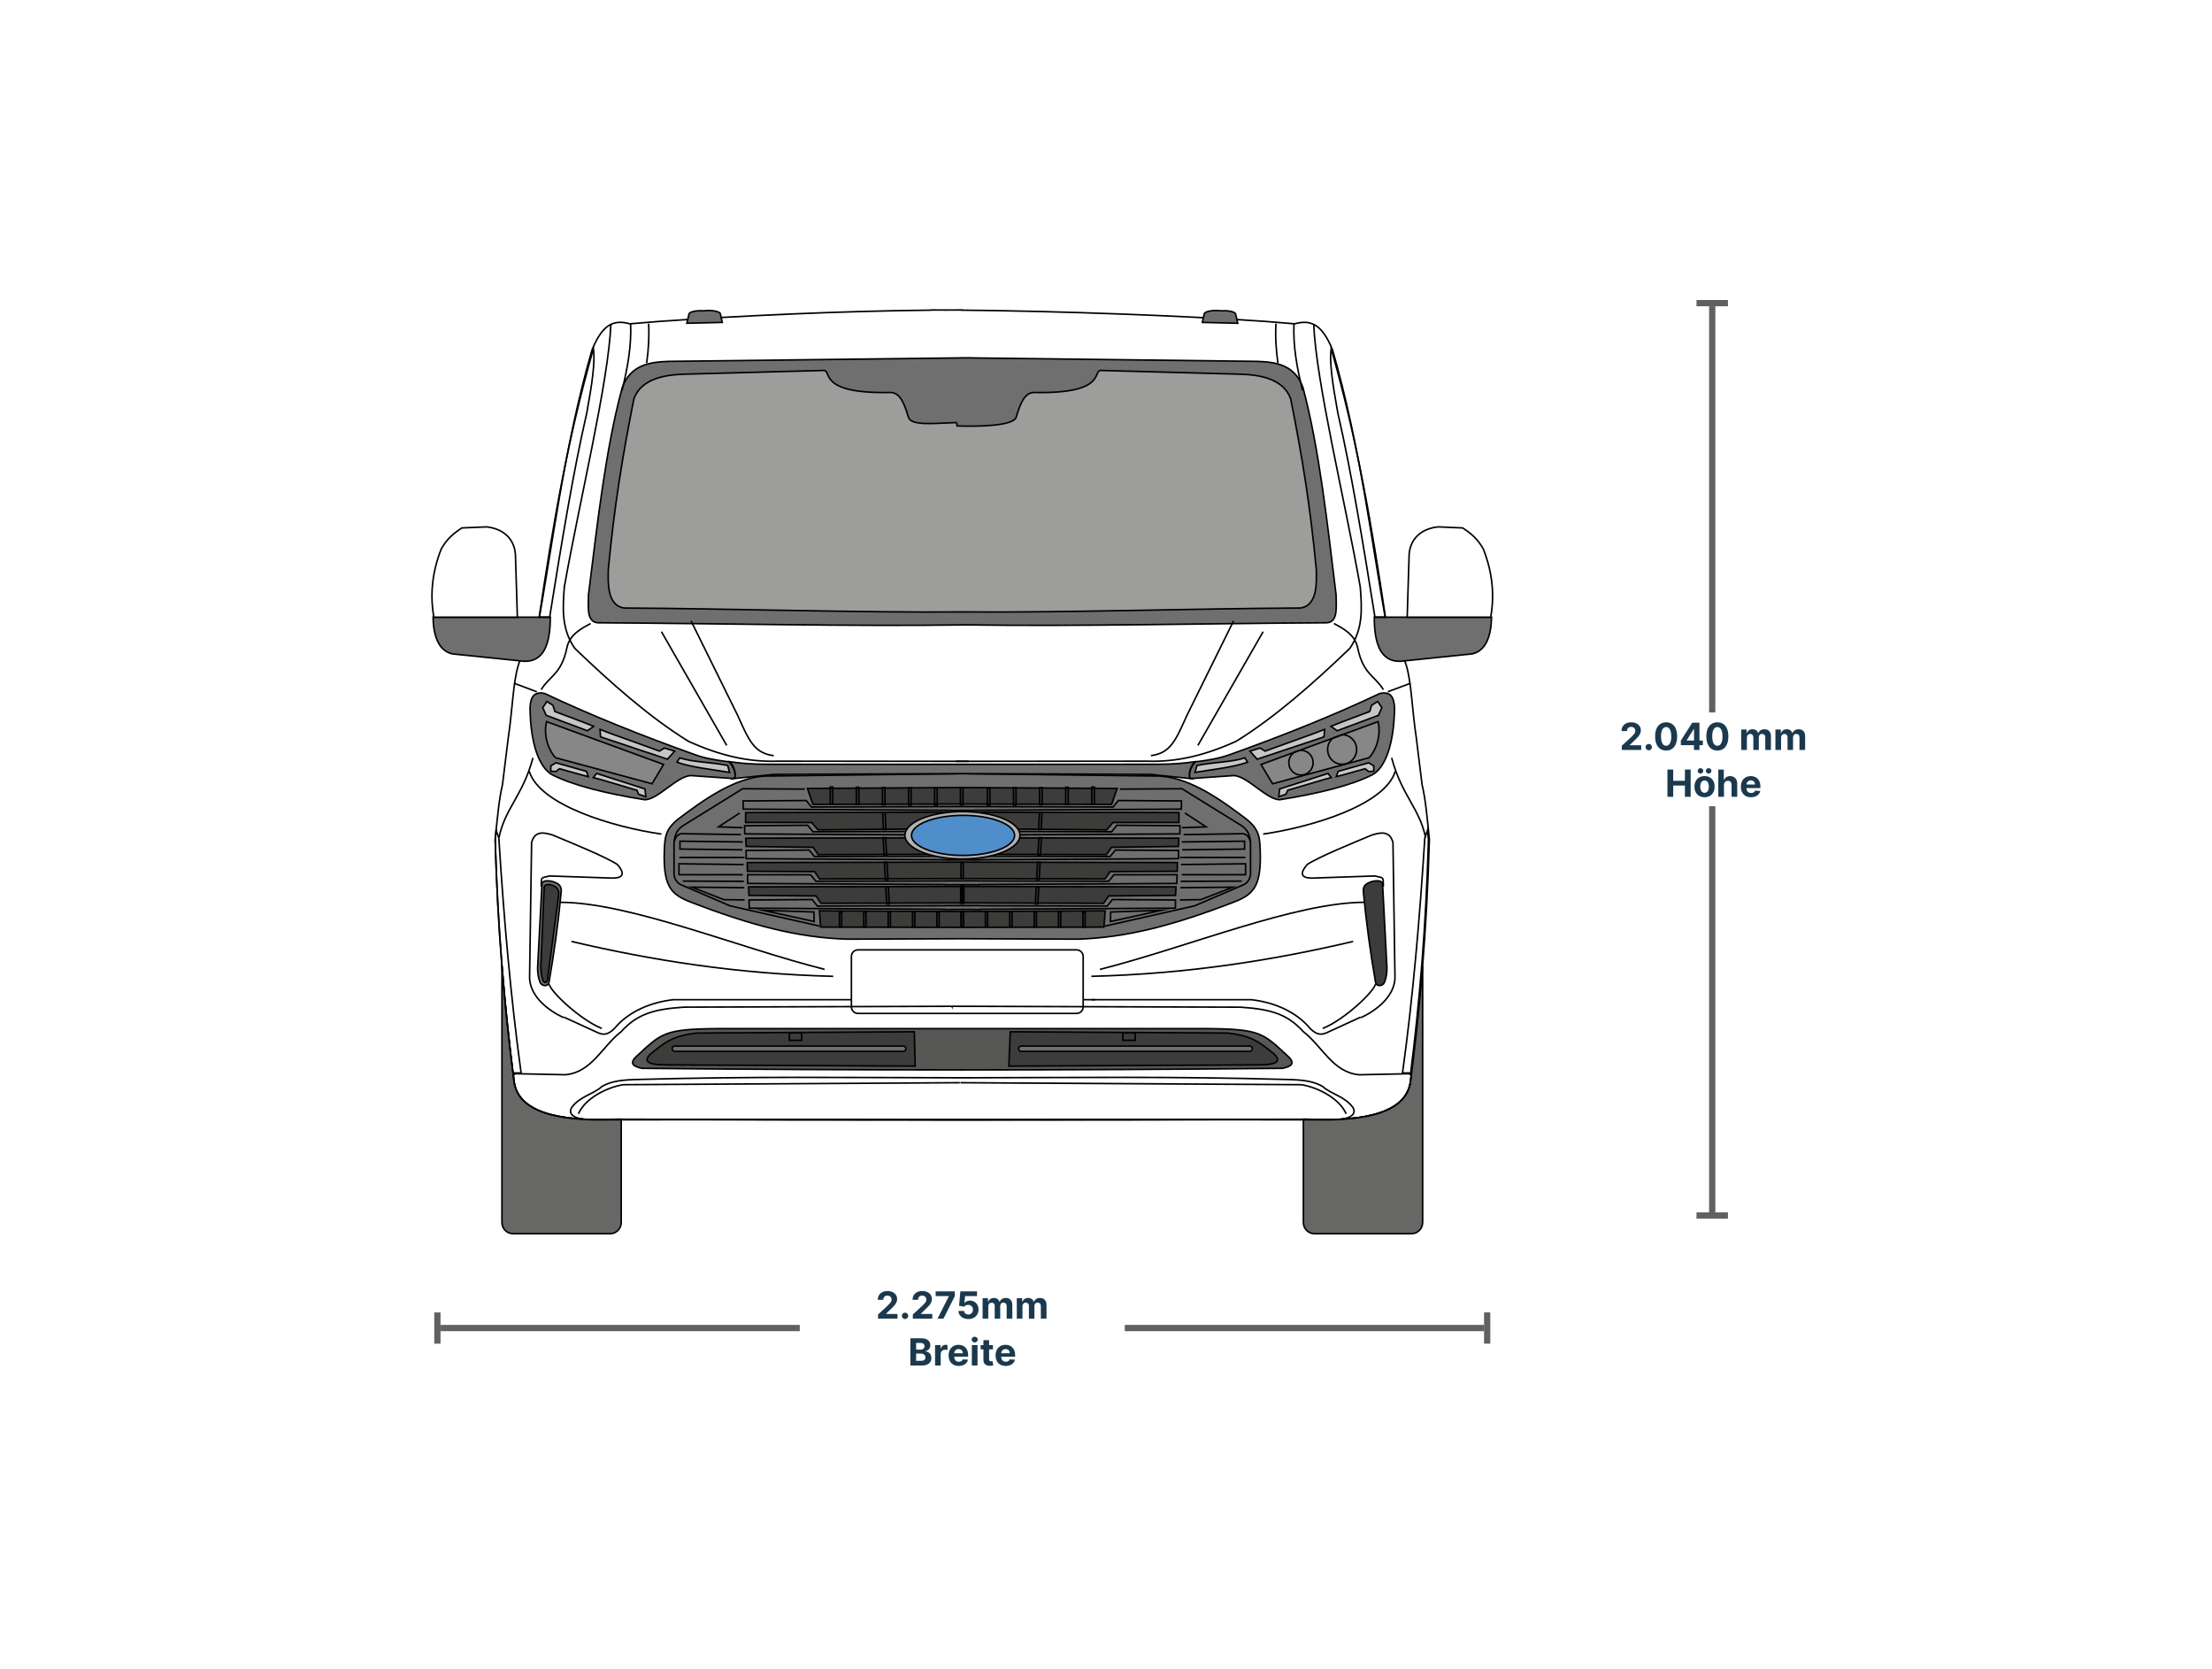 <svg width="708" height="534" viewBox="0 0 708 534" fill="none" xmlns="http://www.w3.org/2000/svg">
<rect width="708" height="534" fill="white"/>
<rect width="2.014" height="10.071" transform="matrix(0 1 1 0 543 96)" fill="#616161"/>
<rect width="289.972" height="2" transform="matrix(0 1 1 0 547.035 98.015)" fill="#616161"/>
<rect width="2.014" height="10.071" transform="matrix(0 1 1 0 543 387.985)" fill="#616161"/>
<rect width="93" height="30" transform="translate(501.93 228)" fill="white"/>
<path d="M519.084 240V238.67L522.191 235.794C522.455 235.538 522.677 235.308 522.856 235.104C523.037 234.899 523.175 234.699 523.269 234.503C523.363 234.304 523.41 234.089 523.41 233.859C523.41 233.604 523.351 233.384 523.235 233.199C523.118 233.011 522.959 232.868 522.758 232.768C522.556 232.666 522.327 232.615 522.072 232.615C521.805 232.615 521.572 232.669 521.373 232.777C521.174 232.885 521.02 233.04 520.912 233.241C520.805 233.443 520.751 233.683 520.751 233.962H518.999C518.999 233.391 519.128 232.895 519.387 232.474C519.645 232.054 520.008 231.729 520.474 231.499C520.939 231.268 521.476 231.153 522.084 231.153C522.709 231.153 523.253 231.264 523.716 231.486C524.182 231.705 524.545 232.009 524.803 232.398C525.062 232.787 525.191 233.233 525.191 233.736C525.191 234.065 525.126 234.391 524.995 234.712C524.867 235.033 524.638 235.389 524.309 235.781C523.979 236.17 523.515 236.638 522.915 237.183L521.641 238.432V238.491H525.306V240H519.084ZM527.721 240.111C527.44 240.111 527.198 240.011 526.997 239.812C526.798 239.611 526.698 239.369 526.698 239.088C526.698 238.81 526.798 238.571 526.997 238.372C527.198 238.173 527.44 238.074 527.721 238.074C527.994 238.074 528.232 238.173 528.437 238.372C528.642 238.571 528.744 238.81 528.744 239.088C528.744 239.276 528.695 239.447 528.599 239.604C528.505 239.757 528.382 239.881 528.228 239.974C528.075 240.065 527.906 240.111 527.721 240.111ZM533.287 240.192C532.555 240.189 531.924 240.009 531.395 239.651C530.87 239.293 530.465 238.774 530.181 238.095C529.9 237.416 529.76 236.599 529.763 235.645C529.763 234.693 529.904 233.882 530.185 233.212C530.469 232.541 530.874 232.031 531.4 231.682C531.928 231.33 532.557 231.153 533.287 231.153C534.018 231.153 534.645 231.33 535.171 231.682C535.699 232.034 536.106 232.545 536.39 233.216C536.674 233.884 536.814 234.693 536.812 235.645C536.812 236.602 536.67 237.42 536.385 238.099C536.104 238.778 535.701 239.297 535.175 239.655C534.65 240.013 534.02 240.192 533.287 240.192ZM533.287 238.662C533.787 238.662 534.187 238.411 534.485 237.908C534.783 237.405 534.931 236.651 534.928 235.645C534.928 234.983 534.86 234.432 534.724 233.991C534.59 233.551 534.4 233.22 534.153 232.999C533.908 232.777 533.62 232.666 533.287 232.666C532.79 232.666 532.393 232.915 532.094 233.412C531.796 233.909 531.645 234.653 531.643 235.645C531.643 236.315 531.709 236.875 531.843 237.324C531.979 237.77 532.171 238.105 532.418 238.33C532.665 238.551 532.955 238.662 533.287 238.662ZM537.995 238.466V237.013L541.639 231.273H542.892V233.284H542.15L539.853 236.919V236.987H545.031V238.466H537.995ZM542.184 240V238.023L542.218 237.379V231.273H543.948V240H542.184ZM549.682 240.192C548.949 240.189 548.318 240.009 547.79 239.651C547.264 239.293 546.86 238.774 546.575 238.095C546.294 237.416 546.155 236.599 546.158 235.645C546.158 234.693 546.298 233.882 546.58 233.212C546.864 232.541 547.269 232.031 547.794 231.682C548.323 231.33 548.952 231.153 549.682 231.153C550.412 231.153 551.04 231.33 551.566 231.682C552.094 232.034 552.5 232.545 552.784 233.216C553.068 233.884 553.209 234.693 553.206 235.645C553.206 236.602 553.064 237.42 552.78 238.099C552.499 238.778 552.095 239.297 551.57 239.655C551.044 240.013 550.415 240.192 549.682 240.192ZM549.682 238.662C550.182 238.662 550.581 238.411 550.879 237.908C551.178 237.405 551.325 236.651 551.323 235.645C551.323 234.983 551.254 234.432 551.118 233.991C550.985 233.551 550.794 233.22 550.547 232.999C550.303 232.777 550.014 232.666 549.682 232.666C549.185 232.666 548.787 232.915 548.489 233.412C548.191 233.909 548.04 234.653 548.037 235.645C548.037 236.315 548.104 236.875 548.237 237.324C548.374 237.77 548.566 238.105 548.813 238.33C549.06 238.551 549.35 238.662 549.682 238.662ZM557.316 240V233.455H559.046V234.609H559.123C559.259 234.226 559.487 233.923 559.805 233.702C560.123 233.48 560.504 233.369 560.947 233.369C561.396 233.369 561.778 233.482 562.093 233.706C562.409 233.928 562.619 234.229 562.724 234.609H562.792C562.926 234.234 563.167 233.935 563.517 233.71C563.869 233.483 564.285 233.369 564.765 233.369C565.376 233.369 565.872 233.564 566.252 233.953C566.636 234.339 566.828 234.888 566.828 235.598V240H565.017V235.956C565.017 235.592 564.92 235.32 564.727 235.138C564.534 234.956 564.292 234.865 564.002 234.865C563.673 234.865 563.416 234.97 563.231 235.18C563.046 235.388 562.954 235.662 562.954 236.003V240H561.194V235.918C561.194 235.597 561.102 235.341 560.917 235.151C560.735 234.96 560.495 234.865 560.197 234.865C559.995 234.865 559.813 234.916 559.651 235.018C559.492 235.118 559.366 235.259 559.272 235.44C559.178 235.619 559.132 235.83 559.132 236.071V240H557.316ZM568.262 240V233.455H569.992V234.609H570.068C570.205 234.226 570.432 233.923 570.75 233.702C571.068 233.48 571.449 233.369 571.892 233.369C572.341 233.369 572.723 233.482 573.039 233.706C573.354 233.928 573.564 234.229 573.669 234.609H573.737C573.871 234.234 574.112 233.935 574.462 233.71C574.814 233.483 575.23 233.369 575.71 233.369C576.321 233.369 576.817 233.564 577.198 233.953C577.581 234.339 577.773 234.888 577.773 235.598V240H575.962V235.956C575.962 235.592 575.865 235.32 575.672 235.138C575.479 234.956 575.237 234.865 574.948 234.865C574.618 234.865 574.361 234.97 574.176 235.18C573.992 235.388 573.899 235.662 573.899 236.003V240H572.139V235.918C572.139 235.597 572.047 235.341 571.862 235.151C571.681 234.96 571.441 234.865 571.142 234.865C570.941 234.865 570.759 234.916 570.597 235.018C570.438 235.118 570.311 235.259 570.218 235.44C570.124 235.619 570.077 235.83 570.077 236.071V240H568.262ZM533.702 255V246.273H535.547V249.874H539.293V246.273H541.134V255H539.293V251.395H535.547V255H533.702ZM545.578 255.128C544.916 255.128 544.344 254.987 543.861 254.706C543.381 254.422 543.01 254.027 542.749 253.521C542.487 253.013 542.357 252.423 542.357 251.753C542.357 251.077 542.487 250.486 542.749 249.98C543.01 249.472 543.381 249.077 543.861 248.795C544.344 248.511 544.916 248.369 545.578 248.369C546.24 248.369 546.811 248.511 547.291 248.795C547.774 249.077 548.146 249.472 548.408 249.98C548.669 250.486 548.8 251.077 548.8 251.753C548.8 252.423 548.669 253.013 548.408 253.521C548.146 254.027 547.774 254.422 547.291 254.706C546.811 254.987 546.24 255.128 545.578 255.128ZM545.587 253.722C545.888 253.722 546.139 253.636 546.341 253.466C546.543 253.293 546.695 253.057 546.797 252.759C546.902 252.46 546.955 252.121 546.955 251.74C546.955 251.359 546.902 251.02 546.797 250.722C546.695 250.423 546.543 250.187 546.341 250.014C546.139 249.841 545.888 249.754 545.587 249.754C545.283 249.754 545.027 249.841 544.82 250.014C544.615 250.187 544.46 250.423 544.355 250.722C544.253 251.02 544.202 251.359 544.202 251.74C544.202 252.121 544.253 252.46 544.355 252.759C544.46 253.057 544.615 253.293 544.82 253.466C545.027 253.636 545.283 253.722 545.587 253.722ZM544.279 247.56C544.034 247.56 543.824 247.474 543.648 247.304C543.472 247.131 543.384 246.926 543.384 246.69C543.384 246.449 543.472 246.244 543.648 246.077C543.824 245.909 544.034 245.825 544.279 245.825C544.526 245.825 544.735 245.909 544.905 246.077C545.078 246.244 545.165 246.449 545.165 246.69C545.165 246.926 545.078 247.131 544.905 247.304C544.735 247.474 544.526 247.56 544.279 247.56ZM546.887 247.56C546.642 247.56 546.432 247.474 546.256 247.304C546.08 247.131 545.992 246.926 545.992 246.69C545.992 246.449 546.08 246.244 546.256 246.077C546.432 245.909 546.642 245.825 546.887 245.825C547.134 245.825 547.343 245.909 547.513 246.077C547.686 246.244 547.773 246.449 547.773 246.69C547.773 246.926 547.686 247.131 547.513 247.304C547.343 247.474 547.134 247.56 546.887 247.56ZM551.796 251.216V255H549.98V246.273H551.744V249.609H551.821C551.969 249.223 552.208 248.92 552.537 248.702C552.867 248.48 553.28 248.369 553.777 248.369C554.232 248.369 554.628 248.469 554.966 248.668C555.307 248.864 555.571 249.146 555.759 249.516C555.949 249.882 556.043 250.321 556.04 250.832V255H554.225V251.156C554.227 250.753 554.125 250.439 553.918 250.214C553.713 249.99 553.426 249.878 553.057 249.878C552.81 249.878 552.591 249.93 552.401 250.036C552.213 250.141 552.066 250.294 551.958 250.496C551.852 250.695 551.798 250.935 551.796 251.216ZM560.452 255.128C559.778 255.128 559.199 254.991 558.713 254.719C558.23 254.443 557.858 254.054 557.596 253.551C557.335 253.045 557.204 252.447 557.204 251.757C557.204 251.084 557.335 250.493 557.596 249.984C557.858 249.476 558.226 249.08 558.7 248.795C559.177 248.511 559.737 248.369 560.379 248.369C560.811 248.369 561.213 248.439 561.585 248.578C561.96 248.714 562.287 248.92 562.565 249.196C562.846 249.472 563.065 249.818 563.221 250.236C563.378 250.651 563.456 251.136 563.456 251.693V252.192H557.929V251.067H561.747C561.747 250.805 561.69 250.574 561.577 250.372C561.463 250.17 561.305 250.013 561.104 249.899C560.905 249.783 560.673 249.724 560.409 249.724C560.133 249.724 559.889 249.788 559.676 249.916C559.466 250.041 559.301 250.21 559.182 250.423C559.062 250.634 559.001 250.868 558.998 251.126V252.196C558.998 252.52 559.058 252.8 559.177 253.036C559.3 253.271 559.471 253.453 559.693 253.581C559.915 253.709 560.177 253.773 560.481 253.773C560.683 253.773 560.868 253.744 561.035 253.688C561.203 253.631 561.346 253.545 561.466 253.432C561.585 253.318 561.676 253.179 561.738 253.014L563.417 253.125C563.332 253.528 563.157 253.881 562.893 254.182C562.632 254.48 562.294 254.713 561.879 254.881C561.467 255.045 560.991 255.128 560.452 255.128Z" fill="#1B394E"/>
<rect width="2" height="10" transform="matrix(1 0 0 -1 139 430)" fill="#616161"/>
<rect width="115" height="2" transform="matrix(1 0 0 -1 141 426)" fill="#616161"/>
<rect width="104" height="30" transform="translate(256 410)" fill="white"/>
<path d="M281.039 422V420.67L284.146 417.794C284.41 417.538 284.632 417.308 284.811 417.104C284.993 416.899 285.13 416.699 285.224 416.503C285.318 416.304 285.365 416.089 285.365 415.859C285.365 415.604 285.306 415.384 285.19 415.199C285.074 415.011 284.914 414.868 284.713 414.768C284.511 414.666 284.282 414.615 284.027 414.615C283.76 414.615 283.527 414.669 283.328 414.777C283.129 414.885 282.975 415.04 282.868 415.241C282.76 415.443 282.706 415.683 282.706 415.962H280.954C280.954 415.391 281.083 414.895 281.342 414.474C281.6 414.054 281.963 413.729 282.429 413.499C282.895 413.268 283.431 413.153 284.039 413.153C284.664 413.153 285.208 413.264 285.672 413.486C286.137 413.705 286.5 414.009 286.758 414.398C287.017 414.787 287.146 415.233 287.146 415.736C287.146 416.065 287.081 416.391 286.95 416.712C286.822 417.033 286.593 417.389 286.264 417.781C285.934 418.17 285.47 418.638 284.87 419.183L283.596 420.432V420.491H287.261V422H281.039ZM289.676 422.111C289.395 422.111 289.153 422.011 288.952 421.812C288.753 421.611 288.653 421.369 288.653 421.088C288.653 420.81 288.753 420.571 288.952 420.372C289.153 420.173 289.395 420.074 289.676 420.074C289.949 420.074 290.188 420.173 290.392 420.372C290.597 420.571 290.699 420.81 290.699 421.088C290.699 421.276 290.651 421.447 290.554 421.604C290.46 421.757 290.337 421.881 290.183 421.974C290.03 422.065 289.861 422.111 289.676 422.111ZM292.172 422V420.67L295.279 417.794C295.543 417.538 295.765 417.308 295.944 417.104C296.125 416.899 296.263 416.699 296.357 416.503C296.451 416.304 296.498 416.089 296.498 415.859C296.498 415.604 296.439 415.384 296.323 415.199C296.206 415.011 296.047 414.868 295.846 414.768C295.644 414.666 295.415 414.615 295.159 414.615C294.892 414.615 294.659 414.669 294.461 414.777C294.262 414.885 294.108 415.04 294 415.241C293.892 415.443 293.838 415.683 293.838 415.962H292.087C292.087 415.391 292.216 414.895 292.475 414.474C292.733 414.054 293.096 413.729 293.561 413.499C294.027 413.268 294.564 413.153 295.172 413.153C295.797 413.153 296.341 413.264 296.804 413.486C297.27 413.705 297.632 414.009 297.891 414.398C298.15 414.787 298.279 415.233 298.279 415.736C298.279 416.065 298.213 416.391 298.083 416.712C297.955 417.033 297.726 417.389 297.397 417.781C297.067 418.17 296.603 418.638 296.003 419.183L294.729 420.432V420.491H298.394V422H292.172ZM300.076 422L303.694 414.841V414.781H299.479V413.273H305.603V414.803L301.981 422H300.076ZM309.938 422.119C309.336 422.119 308.799 422.009 308.327 421.787C307.858 421.565 307.486 421.26 307.211 420.871C306.935 420.482 306.792 420.036 306.78 419.533H308.57C308.59 419.871 308.732 420.145 308.996 420.355C309.26 420.565 309.574 420.67 309.938 420.67C310.228 420.67 310.483 420.607 310.705 420.479C310.929 420.348 311.104 420.168 311.229 419.938C311.357 419.705 311.421 419.437 311.421 419.136C311.421 418.83 311.355 418.56 311.225 418.327C311.097 418.094 310.919 417.912 310.692 417.781C310.465 417.651 310.205 417.584 309.912 417.581C309.657 417.581 309.408 417.634 309.167 417.739C308.928 417.844 308.742 417.987 308.608 418.169L306.968 417.875L307.381 413.273H312.716V414.781H308.902L308.676 416.967H308.728C308.881 416.751 309.113 416.572 309.422 416.43C309.732 416.288 310.078 416.217 310.462 416.217C310.988 416.217 311.456 416.341 311.868 416.588C312.28 416.835 312.605 417.175 312.844 417.607C313.083 418.036 313.201 418.53 313.198 419.089C313.201 419.678 313.064 420.2 312.789 420.658C312.516 421.112 312.134 421.47 311.642 421.732C311.154 421.99 310.586 422.119 309.938 422.119ZM314.502 422V415.455H316.232V416.609H316.309C316.445 416.226 316.672 415.923 316.99 415.702C317.309 415.48 317.689 415.369 318.132 415.369C318.581 415.369 318.963 415.482 319.279 415.706C319.594 415.928 319.804 416.229 319.909 416.609H319.978C320.111 416.234 320.353 415.935 320.702 415.71C321.054 415.483 321.471 415.369 321.951 415.369C322.561 415.369 323.057 415.564 323.438 415.953C323.821 416.339 324.013 416.888 324.013 417.598V422H322.202V417.956C322.202 417.592 322.105 417.32 321.912 417.138C321.719 416.956 321.478 416.865 321.188 416.865C320.858 416.865 320.601 416.97 320.417 417.18C320.232 417.388 320.14 417.662 320.14 418.003V422H318.38V417.918C318.38 417.597 318.287 417.341 318.103 417.151C317.921 416.96 317.681 416.865 317.382 416.865C317.181 416.865 316.999 416.916 316.837 417.018C316.678 417.118 316.551 417.259 316.458 417.44C316.364 417.619 316.317 417.83 316.317 418.071V422H314.502ZM325.447 422V415.455H327.177V416.609H327.254C327.39 416.226 327.618 415.923 327.936 415.702C328.254 415.48 328.635 415.369 329.078 415.369C329.527 415.369 329.909 415.482 330.224 415.706C330.539 415.928 330.75 416.229 330.855 416.609H330.923C331.056 416.234 331.298 415.935 331.647 415.71C332 415.483 332.416 415.369 332.896 415.369C333.507 415.369 334.002 415.564 334.383 415.953C334.767 416.339 334.958 416.888 334.958 417.598V422H333.147V417.956C333.147 417.592 333.051 417.32 332.858 417.138C332.664 416.956 332.423 416.865 332.133 416.865C331.804 416.865 331.547 416.97 331.362 417.18C331.177 417.388 331.085 417.662 331.085 418.003V422H329.325V417.918C329.325 417.597 329.233 417.341 329.048 417.151C328.866 416.96 328.626 416.865 328.328 416.865C328.126 416.865 327.944 416.916 327.782 417.018C327.623 417.118 327.497 417.259 327.403 417.44C327.309 417.619 327.262 417.83 327.262 418.071V422H325.447ZM291.385 437V428.273H294.88C295.522 428.273 296.057 428.368 296.486 428.558C296.915 428.749 297.238 429.013 297.454 429.351C297.67 429.686 297.778 430.072 297.778 430.51C297.778 430.851 297.709 431.151 297.573 431.409C297.437 431.665 297.249 431.875 297.01 432.04C296.775 432.202 296.505 432.317 296.201 432.385V432.47C296.533 432.484 296.844 432.578 297.134 432.751C297.427 432.925 297.664 433.168 297.846 433.48C298.028 433.79 298.118 434.159 298.118 434.588C298.118 435.051 298.003 435.464 297.773 435.828C297.546 436.189 297.209 436.474 296.763 436.685C296.317 436.895 295.768 437 295.114 437H291.385ZM293.231 435.491H294.735C295.249 435.491 295.624 435.393 295.86 435.197C296.096 434.999 296.214 434.734 296.214 434.405C296.214 434.163 296.155 433.95 296.039 433.766C295.922 433.581 295.756 433.436 295.54 433.331C295.327 433.226 295.073 433.173 294.778 433.173H293.231V435.491ZM293.231 431.925H294.599C294.851 431.925 295.076 431.881 295.272 431.793C295.471 431.702 295.627 431.574 295.741 431.409C295.857 431.244 295.915 431.047 295.915 430.817C295.915 430.501 295.803 430.247 295.579 430.054C295.357 429.861 295.042 429.764 294.633 429.764H293.231V431.925ZM299.285 437V430.455H301.045V431.597H301.113C301.232 431.19 301.433 430.884 301.714 430.676C301.995 430.466 302.319 430.361 302.686 430.361C302.776 430.361 302.874 430.366 302.98 430.378C303.085 430.389 303.177 430.405 303.257 430.425V432.036C303.171 432.01 303.053 431.987 302.903 431.967C302.752 431.947 302.615 431.938 302.49 431.938C302.222 431.938 301.984 431.996 301.774 432.112C301.566 432.226 301.401 432.385 301.279 432.589C301.16 432.794 301.1 433.03 301.1 433.297V437H299.285ZM306.873 437.128C306.2 437.128 305.621 436.991 305.135 436.719C304.652 436.443 304.28 436.054 304.018 435.551C303.757 435.045 303.626 434.447 303.626 433.757C303.626 433.084 303.757 432.493 304.018 431.984C304.28 431.476 304.648 431.08 305.122 430.795C305.599 430.511 306.159 430.369 306.801 430.369C307.233 430.369 307.635 430.439 308.007 430.578C308.382 430.714 308.709 430.92 308.987 431.196C309.268 431.472 309.487 431.818 309.643 432.236C309.8 432.651 309.878 433.136 309.878 433.693V434.192H304.351V433.067H308.169C308.169 432.805 308.112 432.574 307.998 432.372C307.885 432.17 307.727 432.013 307.525 431.899C307.327 431.783 307.095 431.724 306.831 431.724C306.555 431.724 306.311 431.788 306.098 431.916C305.888 432.041 305.723 432.21 305.604 432.423C305.484 432.634 305.423 432.868 305.42 433.126V434.196C305.42 434.52 305.48 434.8 305.599 435.036C305.721 435.271 305.893 435.453 306.115 435.581C306.336 435.709 306.599 435.773 306.903 435.773C307.105 435.773 307.29 435.744 307.457 435.688C307.625 435.631 307.768 435.545 307.888 435.432C308.007 435.318 308.098 435.179 308.16 435.014L309.839 435.125C309.754 435.528 309.579 435.881 309.315 436.182C309.054 436.48 308.716 436.713 308.301 436.881C307.889 437.045 307.413 437.128 306.873 437.128ZM311.062 437V430.455H312.878V437H311.062ZM311.974 429.611C311.704 429.611 311.473 429.521 311.28 429.342C311.089 429.161 310.994 428.943 310.994 428.69C310.994 428.44 311.089 428.226 311.28 428.047C311.473 427.865 311.704 427.774 311.974 427.774C312.244 427.774 312.474 427.865 312.665 428.047C312.858 428.226 312.954 428.44 312.954 428.69C312.954 428.943 312.858 429.161 312.665 429.342C312.474 429.521 312.244 429.611 311.974 429.611ZM317.813 430.455V431.818H313.872V430.455H317.813ZM314.767 428.886H316.582V434.989C316.582 435.156 316.607 435.287 316.659 435.381C316.71 435.472 316.781 435.536 316.872 435.572C316.965 435.609 317.073 435.628 317.195 435.628C317.281 435.628 317.366 435.621 317.451 435.607C317.536 435.589 317.602 435.577 317.647 435.568L317.933 436.919C317.842 436.947 317.714 436.98 317.549 437.017C317.384 437.057 317.184 437.081 316.948 437.089C316.511 437.107 316.127 437.048 315.798 436.915C315.471 436.781 315.217 436.574 315.035 436.293C314.853 436.011 314.764 435.656 314.767 435.227V428.886ZM321.909 437.128C321.235 437.128 320.656 436.991 320.17 436.719C319.687 436.443 319.315 436.054 319.053 435.551C318.792 435.045 318.661 434.447 318.661 433.757C318.661 433.084 318.792 432.493 319.053 431.984C319.315 431.476 319.683 431.08 320.157 430.795C320.634 430.511 321.194 430.369 321.836 430.369C322.268 430.369 322.67 430.439 323.042 430.578C323.417 430.714 323.744 430.92 324.022 431.196C324.303 431.472 324.522 431.818 324.678 432.236C324.835 432.651 324.913 433.136 324.913 433.693V434.192H319.386V433.067H323.204C323.204 432.805 323.147 432.574 323.034 432.372C322.92 432.17 322.762 432.013 322.561 431.899C322.362 431.783 322.13 431.724 321.866 431.724C321.59 431.724 321.346 431.788 321.133 431.916C320.923 432.041 320.758 432.21 320.639 432.423C320.519 432.634 320.458 432.868 320.455 433.126V434.196C320.455 434.52 320.515 434.8 320.634 435.036C320.757 435.271 320.928 435.453 321.15 435.581C321.372 435.709 321.634 435.773 321.938 435.773C322.14 435.773 322.325 435.744 322.492 435.688C322.66 435.631 322.803 435.545 322.923 435.432C323.042 435.318 323.133 435.179 323.195 435.014L324.874 435.125C324.789 435.528 324.615 435.881 324.35 436.182C324.089 436.48 323.751 436.713 323.336 436.881C322.924 437.045 322.448 437.128 321.909 437.128Z" fill="#1B394E"/>
<rect width="115" height="2" transform="matrix(1 0 0 -1 360 426)" fill="#616161"/>
<rect width="2" height="10" transform="matrix(1 0 0 -1 475 430)" fill="#616161"/>
<g clip-path="url(#clip0_265_51113)">
<path fill-rule="evenodd" clip-rule="evenodd" d="M297.855 99.191V99.255C268.023 99.572 237.282 101.043 211.196 102.842L201.619 103.625C196.942 102.377 193.037 103.128 189.46 112.07C180.518 143.108 176.846 174.718 171.766 202.486C170.285 205.798 167.343 208.02 165.851 213.036C164.211 218.581 164.02 227.164 162.729 235.725L160.824 251.143C159.724 255.651 159.12 262.435 158.496 268.689C159.322 297.864 161.554 323.177 164.57 346.395C166.041 355.559 177.724 359.041 197.164 358.215C271.314 358.459 344.661 358.448 418.832 358.215C438.272 359.041 449.955 355.559 451.426 346.395C454.442 323.177 456.685 297.864 457.5 268.689C456.886 262.435 456.283 255.651 455.172 251.143L453.267 235.725C451.966 227.164 451.786 218.592 450.145 213.036C448.653 208.02 445.722 205.798 444.23 202.486C439.14 174.718 435.478 143.108 426.536 112.07C422.97 103.128 419.065 102.377 414.377 103.625L404.8 102.842C378.63 101.033 339.348 99.551 307.792 99.255V99.202C306.151 99.202 304.511 99.202 302.86 99.223C301.167 99.223 299.495 99.202 297.855 99.202V99.191Z" fill="white" stroke="black" stroke-width="0.5" stroke-miterlimit="22.93"/>
<path fill-rule="evenodd" clip-rule="evenodd" d="M306.028 247.556V247.609L244.714 248.36C234.756 249.027 224.999 256.138 217.062 262.128C212.639 265.683 212.713 268.255 212.586 274.34C212.639 283.525 214.745 286.276 220.999 288.657C239.994 296.012 255.254 300.076 271.096 300.552L307.996 300.414L344.897 300.552C360.739 300.076 375.998 296.002 394.994 288.657C401.248 286.276 403.354 283.525 403.407 274.34C403.29 268.255 403.364 265.694 398.93 262.128C391.004 256.127 381.247 249.027 371.279 248.36L309.965 247.609V247.556L307.986 247.577L306.017 247.556H306.028Z" fill="#706F6F" stroke="black" stroke-width="0.5" stroke-miterlimit="22.93"/>
<path d="M442.77 283.726C442.686 280.403 442.993 281.08 440.051 280.329L419.68 281.017C416.24 280.9 416.103 279.324 418.399 276.657C422.177 274.17 433.151 269.725 439.077 267.238C442.791 266.043 444.961 266.339 445.85 269.641L446.495 312.965C446.305 318.986 440.368 323.473 435.606 325.664" stroke="black" stroke-width="0.5" stroke-miterlimit="22.93"/>
<path d="M173.229 283.726C173.314 280.403 173.007 281.08 175.949 280.329L196.32 281.017C199.759 280.9 199.896 279.324 197.6 276.657C193.822 274.17 182.848 269.725 176.922 267.238C173.208 266.043 171.038 266.339 170.149 269.641L169.504 312.965C169.694 318.986 175.631 323.473 180.393 325.664" stroke="black" stroke-width="0.5" stroke-miterlimit="22.93"/>
<path fill-rule="evenodd" clip-rule="evenodd" d="M417.172 358.173V391.211C417.172 393.19 418.759 394.799 420.696 394.799H451.829C453.766 394.799 455.353 393.18 455.353 391.211V309.071C454.305 322.204 452.972 334.564 451.437 346.385C449.967 355.549 438.284 359.031 418.844 358.205L417.182 358.173H417.172Z" fill="#676766" stroke="black" stroke-width="0.5" stroke-miterlimit="22.93"/>
<path fill-rule="evenodd" clip-rule="evenodd" d="M198.837 358.173V391.211C198.837 393.19 197.25 394.799 195.313 394.799H164.18C162.244 394.799 160.656 393.18 160.656 391.211V309.071C161.704 322.204 163.037 334.564 164.572 346.385C166.043 355.549 177.726 359.031 197.165 358.205L198.827 358.173H198.837Z" fill="#676766" stroke="black" stroke-width="0.5" stroke-miterlimit="22.93"/>
<path fill-rule="evenodd" clip-rule="evenodd" d="M307.73 114.504V114.536L214.118 115.647C207.97 115.837 201.811 116.769 199.176 124.007C193.811 143.637 191.144 168.114 188.35 190.39C188.35 194.189 187.631 198.919 191.282 199.3C231.812 199.512 272.004 200.507 309.148 199.977C345.583 200.507 385.002 199.512 424.771 199.3C428.358 198.919 427.649 194.2 427.649 190.39C424.908 168.114 422.294 143.627 417.035 124.007C414.453 116.769 408.41 115.848 402.378 115.647L310.598 114.536V114.504L309.148 114.525L307.73 114.504Z" fill="#706F6F" stroke="black" stroke-width="0.5" stroke-miterlimit="22.93"/>
<path fill-rule="evenodd" clip-rule="evenodd" d="M306.196 135.224L306.333 136.314C313.879 136.557 324.429 136.251 325.255 133.499C326.482 129.446 327.837 125.562 331.043 125.605C354.801 126.102 349.446 118.303 352.525 118.557L397.109 119.753C402.717 119.933 410.707 120.98 413.109 127.615C416.792 146.082 419.416 162.167 421.321 182.358C421.321 185.839 421.967 193.744 416.231 194.58C381.108 194.76 340.811 196.104 308.005 195.829C275.2 196.104 234.892 194.771 199.78 194.58C194.044 193.744 194.69 185.839 194.69 182.358C196.595 162.156 199.219 146.082 202.902 127.615C205.304 120.98 213.304 119.933 218.902 119.753L263.486 118.557C266.565 118.303 261.21 126.102 284.968 125.605C288.164 125.562 289.529 129.446 290.756 133.499C291.603 136.314 298.64 135.489 306.206 135.224H306.196Z" fill="#9D9D9C" stroke="black" stroke-width="0.5" stroke-miterlimit="22.93"/>
<path d="M368.379 241.82C374.644 241.016 376.252 237.048 379.935 228.878L394.835 198.687" stroke="black" stroke-width="0.5" stroke-miterlimit="22.93"/>
<path d="M247.632 241.82C241.367 241.016 239.758 237.048 236.076 228.878L221.176 198.687" stroke="black" stroke-width="0.5" stroke-miterlimit="22.93"/>
<path d="M383.406 238.56L404.296 202.146" stroke="black" stroke-width="0.5" stroke-miterlimit="22.93"/>
<path d="M232.597 238.56L211.707 202.146" stroke="black" stroke-width="0.5" stroke-miterlimit="22.93"/>
<path fill-rule="evenodd" clip-rule="evenodd" d="M439.225 247.958C443.363 245.767 446.241 238.021 446.347 226.444C446.146 223.29 445.278 221.132 441.616 221.946C427.415 228.677 410.875 235.354 393.223 241.64C390.207 242.72 386.197 243.376 382.631 243.809C380.821 245.661 380.197 248.667 381.128 249.154L394.885 248.201C399.255 248.318 405.658 256.127 409.711 255.916C422.113 253.916 432.431 251.386 439.225 247.958Z" fill="#706F6F" stroke="black" stroke-width="0.5" stroke-miterlimit="22.93"/>
<path fill-rule="evenodd" clip-rule="evenodd" d="M176.774 247.958C172.637 245.767 169.758 238.021 169.652 226.444C169.853 223.29 170.721 221.132 174.383 221.946C188.584 228.677 205.124 235.354 222.776 241.64C225.792 242.72 229.802 243.376 233.369 243.809C235.178 245.661 235.803 248.667 234.871 249.154L221.114 248.201C216.744 248.318 210.331 256.127 206.288 255.916C193.886 253.916 183.568 251.386 176.774 247.958Z" fill="#706F6F" stroke="black" stroke-width="0.5" stroke-miterlimit="22.93"/>
<path fill-rule="evenodd" clip-rule="evenodd" d="M442.887 309.187L441.829 284.054C441.712 282.594 439.511 283.06 438.622 283.578C437.945 283.906 437.003 284.541 437.172 286.393L440.781 313.611C441.077 314.733 441.85 314.69 442.262 313.611C442.675 312.394 442.908 310.934 442.897 309.187H442.887Z" stroke="black" stroke-width="0.5" stroke-miterlimit="22.93"/>
<path fill-rule="evenodd" clip-rule="evenodd" d="M172.074 309.737L173.471 282.922C173.63 281.366 176.53 281.863 177.704 282.414C178.604 282.773 179.831 283.44 179.62 285.419C178.688 295.335 177.344 305.049 175.683 314.595C175.292 315.79 173.45 315.61 172.91 314.457C172.36 313.155 172.064 311.6 172.074 309.737Z" fill="#706F6F" stroke="black" stroke-width="0.5" stroke-miterlimit="22.93"/>
<path d="M305.93 243.641L367.318 243.598C376.27 243.884 385.297 241.926 395.647 237.238C407.996 229.608 420.367 218.709 432.018 207.512C436.346 201.301 435.923 194.708 435.373 187.787C430.41 159.786 421.277 122.367 420.484 103.795" stroke="black" stroke-width="0.5" stroke-miterlimit="22.93"/>
<path d="M310.069 243.641L248.691 243.598C239.739 243.884 230.712 241.926 220.362 237.238C208.013 229.608 195.642 218.709 183.991 207.512C179.673 201.301 180.086 194.708 180.636 187.787C185.599 159.786 194.732 122.367 195.526 103.795" stroke="black" stroke-width="0.5" stroke-miterlimit="22.93"/>
<path d="M349.32 312.447C380.126 311.674 407.428 307.314 433.09 301.282" stroke="black" stroke-width="0.5" stroke-miterlimit="22.93"/>
<path d="M266.68 312.447C235.875 311.674 208.572 307.314 182.91 301.282" stroke="black" stroke-width="0.5" stroke-miterlimit="22.93"/>
<path d="M404.293 266.921C419.542 264.731 443.352 257.704 446.612 246.772" stroke="black" stroke-width="0.5" stroke-miterlimit="22.93"/>
<path d="M211.705 266.921C196.456 264.731 172.646 257.704 169.387 246.772" stroke="black" stroke-width="0.5" stroke-miterlimit="22.93"/>
<path d="M416.907 124.948C415.14 117.858 413.86 110.779 414.156 103.688" stroke="black" stroke-width="0.5" stroke-miterlimit="22.93"/>
<path d="M199.094 124.948C200.861 117.858 202.141 110.779 201.845 103.688" stroke="black" stroke-width="0.5" stroke-miterlimit="22.93"/>
<path d="M426.961 199.533C429.818 201.099 433.66 203.004 434.538 207.258C436.295 215.767 440.03 216.222 442.782 220.698" stroke="black" stroke-width="0.5" stroke-miterlimit="22.93"/>
<path d="M189.039 199.533C186.182 201.099 182.341 203.004 181.462 207.258C179.706 215.767 175.97 216.222 173.219 220.698" stroke="black" stroke-width="0.5" stroke-miterlimit="22.93"/>
<path d="M445.426 242.54C448.727 254.752 454.326 258.551 456.304 268.075" stroke="black" stroke-width="0.5" stroke-miterlimit="22.93"/>
<path d="M170.582 242.54C167.291 254.752 161.682 258.551 159.703 268.075" stroke="black" stroke-width="0.5" stroke-miterlimit="22.93"/>
<path fill-rule="evenodd" clip-rule="evenodd" d="M448.326 211.629C442.03 211.861 439.861 206.242 439.871 197.512H477.407C477.29 203.226 475.745 208.253 471.237 209.258L448.326 211.618V211.629Z" fill="#706F6F" stroke="black" stroke-width="0.5" stroke-miterlimit="22.93"/>
<path fill-rule="evenodd" clip-rule="evenodd" d="M167.682 211.629C173.978 211.861 176.148 206.242 176.137 197.512H138.602C138.718 203.226 140.263 208.253 144.771 209.258L167.682 211.618V211.629Z" fill="#706F6F" stroke="black" stroke-width="0.5" stroke-miterlimit="22.93"/>
<path fill-rule="evenodd" clip-rule="evenodd" d="M450.402 197.512L451.027 177.352C451.471 172.093 455.207 169.172 460.254 168.611L468.17 168.95C471.027 170.855 472.9 172.421 474.763 175.67C477.811 183.416 478.35 190.633 477.133 197.512H450.402Z" fill="white" stroke="black" stroke-width="0.5" stroke-miterlimit="22.93"/>
<path fill-rule="evenodd" clip-rule="evenodd" d="M165.597 197.512L164.972 177.352C164.528 172.093 160.792 169.172 155.745 168.611L147.829 168.95C144.972 170.855 143.099 172.421 141.236 175.67C138.189 183.416 137.649 190.633 138.866 197.512H165.597Z" fill="white" stroke="black" stroke-width="0.5" stroke-miterlimit="22.93"/>
<path d="M435.511 325.505L424.548 330.532C422.813 331.273 421.331 331.146 419.342 329.135C414.58 323.452 407.426 320.733 400.495 319.918H349.445" stroke="black" stroke-width="0.5" stroke-miterlimit="22.93"/>
<path d="M180.488 325.505L191.452 330.532C193.187 331.273 194.669 331.146 196.658 329.135C201.42 323.452 208.574 320.733 215.505 319.918H350.546" stroke="black" stroke-width="0.5" stroke-miterlimit="22.93"/>
<path d="M408.4 103.572C408.156 107.784 408.442 111.985 409.013 116.197" stroke="black" stroke-width="0.5" stroke-miterlimit="22.93"/>
<path d="M207.601 103.572C207.844 107.784 207.559 111.985 206.977 116.197" stroke="black" stroke-width="0.5" stroke-miterlimit="22.93"/>
<path fill-rule="evenodd" clip-rule="evenodd" d="M443.438 197.511C439.141 168.632 434.348 140.399 426.051 111.509C425.511 115.922 426.443 122.504 428.21 132.197C432.538 150.981 436.327 174.093 440.083 197.511H443.438Z" stroke="black" stroke-width="0.5" stroke-miterlimit="22.93"/>
<path fill-rule="evenodd" clip-rule="evenodd" d="M172.574 197.511C176.871 168.632 181.664 140.399 189.961 111.509C190.501 115.922 189.569 122.504 187.802 132.197C183.474 150.981 179.686 174.093 175.929 197.511H172.574Z" stroke="black" stroke-width="0.5" stroke-miterlimit="22.93"/>
<path d="M444.18 221.385L451.492 218.645" stroke="black" stroke-width="0.5" stroke-miterlimit="22.93"/>
<path d="M171.821 221.385L164.52 218.645" stroke="black" stroke-width="0.5" stroke-miterlimit="22.93"/>
<path fill-rule="evenodd" clip-rule="evenodd" d="M396.168 103.445L395.459 100.387C395.004 99.603 392.549 99.328 390.74 99.466C388.92 99.212 385.978 99.466 385.48 100.323L384.824 103.18L396.168 103.445Z" fill="#706F6F" stroke="black" stroke-width="0.5" stroke-miterlimit="22.93"/>
<path fill-rule="evenodd" clip-rule="evenodd" d="M219.844 103.445L220.553 100.387C221.008 99.603 223.463 99.328 225.272 99.466C227.093 99.212 230.035 99.466 230.532 100.323L231.188 103.18L219.844 103.445Z" fill="#706F6F" stroke="black" stroke-width="0.5" stroke-miterlimit="22.93"/>
<path fill-rule="evenodd" clip-rule="evenodd" d="M381.141 249.164C380.22 248.688 380.675 245.629 382.41 243.777C378.834 244.264 375.627 244.582 370.368 244.582L308.006 244.603L245.644 244.582C240.385 244.582 237.178 244.264 233.602 243.777C235.337 245.629 235.792 248.688 234.871 249.164L247.761 247.82L308.006 247.576L368.251 247.82L381.141 249.164Z" fill="#706F6F" stroke="black" stroke-width="0.5" stroke-miterlimit="22.93"/>
<path d="M440.211 314.976C439.809 317.325 430.296 326.362 423.375 329.124" stroke="black" stroke-width="0.5" stroke-miterlimit="22.93"/>
<path d="M175.789 314.976C176.191 317.325 185.705 326.362 192.626 329.124" stroke="black" stroke-width="0.5" stroke-miterlimit="22.93"/>
<path d="M352.07 310.224C380.325 303.071 414.601 288.753 436.845 288.753" stroke="black" stroke-width="0.5" stroke-miterlimit="22.93"/>
<path d="M263.931 310.224C235.677 303.071 201.4 288.753 179.156 288.753" stroke="black" stroke-width="0.5" stroke-miterlimit="22.93"/>
<path fill-rule="evenodd" clip-rule="evenodd" d="M439.014 225.714L440.951 224.486L442.284 226.455L441.194 228.92L427.998 233.852L425.977 232.444L429.575 231.016L438.411 227.693L439.014 225.714Z" fill="#C6C6C6" stroke="black" stroke-width="0.5" stroke-miterlimit="22.93"/>
<path fill-rule="evenodd" clip-rule="evenodd" d="M176.986 225.714L175.049 224.486L173.727 226.455L174.817 228.92L188.002 233.852L190.023 232.444L186.436 231.016L177.6 227.693L176.986 225.714Z" fill="#C6C6C6" stroke="black" stroke-width="0.5" stroke-miterlimit="22.93"/>
<path fill-rule="evenodd" clip-rule="evenodd" d="M438.084 246.91L439.725 246.804L439.693 245.079L438.042 244.105L428.306 246.857L427.703 248.539L430.391 247.841L436.92 246.01L438.084 246.91Z" fill="#C6C6C6" stroke="black" stroke-width="0.5" stroke-miterlimit="22.93"/>
<path fill-rule="evenodd" clip-rule="evenodd" d="M177.918 246.91L176.277 246.804L176.309 245.079L177.96 244.105L187.706 246.857L188.299 248.539L185.611 247.841L179.082 246.01L177.918 246.91Z" fill="#C6C6C6" stroke="black" stroke-width="0.5" stroke-miterlimit="22.93"/>
<path fill-rule="evenodd" clip-rule="evenodd" d="M423.944 233.418L423.785 235.81L402.367 242.963L400.07 240.371L403.34 239.386L404.906 240.371L421.002 234.571L423.944 233.418Z" fill="#C6C6C6" stroke="black" stroke-width="0.5" stroke-miterlimit="22.93"/>
<path fill-rule="evenodd" clip-rule="evenodd" d="M192.055 233.418L192.213 235.81L213.632 242.963L215.939 240.371L212.669 239.386L211.092 240.371L194.997 234.571L192.055 233.418Z" fill="#C6C6C6" stroke="black" stroke-width="0.5" stroke-miterlimit="22.93"/>
<path fill-rule="evenodd" clip-rule="evenodd" d="M426.116 248.847L425.047 247.514L409.587 252.477L409.301 254.974L411.618 254.159L412.137 252.911L423.926 249.418L426.116 248.847Z" fill="#C6C6C6" stroke="black" stroke-width="0.5" stroke-miterlimit="22.93"/>
<path fill-rule="evenodd" clip-rule="evenodd" d="M189.887 248.847L190.966 247.514L206.427 252.477L206.702 254.974L204.385 254.159L203.877 252.911L192.088 249.418L189.887 248.847Z" fill="#C6C6C6" stroke="black" stroke-width="0.5" stroke-miterlimit="22.93"/>
<path fill-rule="evenodd" clip-rule="evenodd" d="M398.444 242.54L399.311 243.926C394.782 245.545 388.316 246.223 382.496 247.186L383.099 244.963C388.465 243.884 394.041 243.958 398.444 242.54Z" fill="#C6C6C6" stroke="black" stroke-width="0.5" stroke-miterlimit="22.93"/>
<path fill-rule="evenodd" clip-rule="evenodd" d="M217.567 242.54L216.699 243.926C221.228 245.545 227.694 246.223 233.515 247.186L232.911 244.963C227.546 243.884 221.969 243.958 217.567 242.54Z" fill="#C6C6C6" stroke="black" stroke-width="0.5" stroke-miterlimit="22.93"/>
<path fill-rule="evenodd" clip-rule="evenodd" d="M304.077 259.355L304.099 259.313L237.885 258.943L237.832 256.318L258.034 256.181L259.706 258.255L304.638 258.128L304.649 258.117H308.004H311.358V258.128L356.301 258.255L357.963 256.181L378.164 256.318L378.112 258.943L311.898 259.313L311.919 259.355L308.004 259.334L304.077 259.355Z" stroke="black" stroke-width="0.5" stroke-miterlimit="22.93"/>
<path fill-rule="evenodd" clip-rule="evenodd" d="M312.397 267.281L312.376 267.228L377.637 266.868L377.69 264.244L357.488 264.106L355.827 266.181L311.846 266.054L311.836 266.032L308.005 266.043L304.174 266.032L304.164 266.054L260.183 266.181L258.511 264.106L238.32 264.244L238.373 266.868L303.624 267.228L303.603 267.281L308.005 267.26L312.397 267.281Z" stroke="black" stroke-width="0.5" stroke-miterlimit="22.93"/>
<path fill-rule="evenodd" clip-rule="evenodd" d="M303.127 275.207L303.148 275.154L238.85 274.794L238.797 272.17L258.988 272.032L260.66 274.096L303.688 273.99L303.698 273.958L308.005 273.969L312.312 273.958L312.323 273.99L355.34 274.096L357.012 272.032L377.214 272.17L377.161 274.794L312.852 275.154L312.873 275.207L308.005 275.175L303.127 275.207Z" stroke="black" stroke-width="0.5" stroke-miterlimit="22.93"/>
<path fill-rule="evenodd" clip-rule="evenodd" d="M302.651 283.133L302.672 283.07L239.326 282.72L239.273 279.927L259.465 279.948L261.137 282.022L303.201 281.916L303.212 281.884L308.006 281.895L312.789 281.884L312.8 281.916L354.864 282.022L356.536 279.948L376.738 279.927L376.685 282.72L313.329 283.07L313.36 283.133L308.006 283.101L302.651 283.133Z" stroke="black" stroke-width="0.5" stroke-miterlimit="22.93"/>
<path fill-rule="evenodd" clip-rule="evenodd" d="M305.635 252.053V252.032L308.005 252.043L310.365 252.032V252.053L357.562 252.318L355.795 257.419L308.026 257.292L260.205 257.419L258.438 252.318L305.635 252.053Z" fill="#3C3C3B" stroke="black" stroke-width="0.5" stroke-miterlimit="22.93"/>
<path fill-rule="evenodd" clip-rule="evenodd" d="M308.005 260.487L307.931 259.905L238.648 260.043V263.228H259.803L261.834 265.577L308.005 265.165L354.176 265.577L356.208 263.228H377.351V260.043L308.079 259.905L308.005 260.487Z" fill="#3C3C3B" stroke="black" stroke-width="0.5" stroke-miterlimit="22.93"/>
<path fill-rule="evenodd" clip-rule="evenodd" d="M308.007 268.318L308.028 268.106L377.311 268.244L377.173 270.879L355.754 271.154L354.125 273.503L308.007 273.366L261.878 273.503L260.259 271.154L238.83 270.879L238.703 268.244L307.975 268.106L308.007 268.318Z" fill="#3C3C3B" stroke="black" stroke-width="0.5" stroke-miterlimit="22.93"/>
<path fill-rule="evenodd" clip-rule="evenodd" d="M308.428 275.896H308.005H307.571L239.156 276.033L239.209 278.827L260.712 278.933L262.332 281.282L308.005 281.155L353.668 281.282L355.297 278.933L376.801 278.827L376.854 276.033L308.428 275.896Z" fill="#3C3C3B" stroke="black" stroke-width="0.5" stroke-miterlimit="22.93"/>
<path fill-rule="evenodd" clip-rule="evenodd" d="M308.885 283.684H308.007H307.118L239.613 283.821L239.74 286.53L261.17 286.721L262.789 289.07L308.007 288.943L353.215 289.07L354.844 286.721L376.263 286.53L376.401 283.821L308.885 283.684Z" fill="#3C3C3B" stroke="black" stroke-width="0.5" stroke-miterlimit="22.93"/>
<path d="M379.257 260.181L386.03 264.604L378.305 264.879" stroke="black" stroke-width="0.5" stroke-miterlimit="22.93"/>
<path d="M236.756 260.181L229.973 264.604L237.698 264.879" stroke="black" stroke-width="0.5" stroke-miterlimit="22.93"/>
<path d="M378.843 267.091L397.013 266.815C398.822 266.498 399.954 267.831 400.261 269.715V279.8C400.081 281.461 399.224 282.562 398.092 283.112L382.367 289.885L353.625 296.382" stroke="black" stroke-width="0.5" stroke-miterlimit="22.93"/>
<path fill-rule="evenodd" clip-rule="evenodd" d="M313.837 291.059L313.805 290.996L376.199 290.636L376.252 288.012L356.06 287.874L354.388 289.948L313.276 289.842L313.266 289.811L308.006 289.821L302.736 289.811L302.726 289.842L261.613 289.948L259.952 287.874L239.75 288.012L239.803 290.636L302.196 290.996L302.175 291.059L308.006 291.028L313.837 291.059Z" stroke="black" stroke-width="0.5" stroke-miterlimit="22.93"/>
<path d="M237.157 267.091L218.987 266.815C217.177 266.498 216.045 267.831 215.738 269.715V279.8C215.918 281.461 216.775 282.562 217.908 283.112L233.633 289.885L262.375 296.382" stroke="black" stroke-width="0.5" stroke-miterlimit="22.93"/>
<path d="M308.217 252.032H307.402V257.556H308.217V252.032Z" stroke="black" stroke-width="0.5" stroke-miterlimit="22.93"/>
<path d="M316.842 252.212H316.027V257.736H316.842V252.212Z" stroke="black" stroke-width="0.5" stroke-miterlimit="22.93"/>
<path d="M299.975 252.212H299.16V257.736H299.975V252.212Z" stroke="black" stroke-width="0.5" stroke-miterlimit="22.93"/>
<path d="M325.202 252.127H324.387V257.651H325.202V252.127Z" stroke="black" stroke-width="0.5" stroke-miterlimit="22.93"/>
<path d="M291.623 252.127H290.809V257.651H291.623V252.127Z" stroke="black" stroke-width="0.5" stroke-miterlimit="22.93"/>
<path d="M333.561 252.032H332.746V257.556H333.561V252.032Z" stroke="black" stroke-width="0.5" stroke-miterlimit="22.93"/>
<path d="M283.264 252.032H282.449V257.556H283.264V252.032Z" stroke="black" stroke-width="0.5" stroke-miterlimit="22.93"/>
<path fill-rule="evenodd" clip-rule="evenodd" d="M332.695 259.958H333.51L333.256 265.482H332.441L332.695 259.958Z" stroke="black" stroke-width="0.5" stroke-miterlimit="22.93"/>
<path fill-rule="evenodd" clip-rule="evenodd" d="M283.307 259.958H282.492L282.746 265.482H283.561L283.307 259.958Z" stroke="black" stroke-width="0.5" stroke-miterlimit="22.93"/>
<path fill-rule="evenodd" clip-rule="evenodd" d="M332.525 268.075H333.339L333.022 273.61H332.207L332.525 268.075Z" stroke="black" stroke-width="0.5" stroke-miterlimit="22.93"/>
<path fill-rule="evenodd" clip-rule="evenodd" d="M283.475 268.075H282.66L282.978 273.61H283.792L283.475 268.075Z" stroke="black" stroke-width="0.5" stroke-miterlimit="22.93"/>
<path fill-rule="evenodd" clip-rule="evenodd" d="M332.11 275.906H332.925L332.608 281.441H331.793L332.11 275.906Z" stroke="black" stroke-width="0.5" stroke-miterlimit="22.93"/>
<path fill-rule="evenodd" clip-rule="evenodd" d="M283.897 275.906H283.082L283.399 281.441H284.214L283.897 275.906Z" stroke="black" stroke-width="0.5" stroke-miterlimit="22.93"/>
<path fill-rule="evenodd" clip-rule="evenodd" d="M331.689 283.736H332.503L332.186 289.271H331.371L331.689 283.736Z" stroke="black" stroke-width="0.5" stroke-miterlimit="22.93"/>
<path fill-rule="evenodd" clip-rule="evenodd" d="M284.311 283.736H283.496L283.814 289.271H284.628L284.311 283.736Z" stroke="black" stroke-width="0.5" stroke-miterlimit="22.93"/>
<path d="M341.913 251.937H341.098V257.461H341.913V251.937Z" stroke="black" stroke-width="0.5" stroke-miterlimit="22.93"/>
<path d="M274.905 251.937H274.09V257.461H274.905V251.937Z" stroke="black" stroke-width="0.5" stroke-miterlimit="22.93"/>
<path d="M350.272 251.853H349.457V257.377H350.272V251.853Z" stroke="black" stroke-width="0.5" stroke-miterlimit="22.93"/>
<path d="M266.545 251.853H265.73V257.377H266.545V251.853Z" stroke="black" stroke-width="0.5" stroke-miterlimit="22.93"/>
<path fill-rule="evenodd" clip-rule="evenodd" d="M308.058 274.89C318.196 274.89 326.471 271.483 326.471 267.313C326.471 263.144 318.196 259.736 308.058 259.736C297.92 259.736 289.645 263.144 289.645 267.313C289.645 271.483 297.92 274.89 308.058 274.89Z" fill="#B2B2B2" stroke="black" stroke-width="0.5" stroke-miterlimit="22.93"/>
<path fill-rule="evenodd" clip-rule="evenodd" d="M308.24 273.757C317.33 273.757 324.738 270.879 324.738 267.345C324.738 263.81 317.33 260.932 308.24 260.932C299.15 260.932 291.742 263.81 291.742 267.345C291.742 270.879 299.15 273.757 308.24 273.757Z" fill="#508ECB" stroke="black" stroke-width="0.5" stroke-miterlimit="22.93"/>
<path fill-rule="evenodd" clip-rule="evenodd" d="M310.959 296.775V296.764L353.341 296.69L353.743 291.483L308.006 291.706L262.27 291.483L262.672 296.69L305.043 296.764V296.775L308.006 296.764L310.959 296.775Z" fill="#3C3C3B" stroke="black" stroke-width="0.5" stroke-miterlimit="22.93"/>
<path d="M308.321 291.812H307.602V296.616H308.321V291.812Z" stroke="black" stroke-width="0.5" stroke-miterlimit="22.93"/>
<path d="M308.407 291.812H307.688V296.616H308.407V291.812Z" stroke="black" stroke-width="0.5" stroke-miterlimit="22.93"/>
<path d="M308.321 275.97H307.602V281.155H308.321V275.97Z" stroke="black" stroke-width="0.5" stroke-miterlimit="22.93"/>
<path d="M308.524 283.473H307.805V289.05H308.524V283.473Z" stroke="black" stroke-width="0.5" stroke-miterlimit="22.93"/>
<path d="M308.208 283.473H307.488V289.05H308.208V283.473Z" stroke="black" stroke-width="0.5" stroke-miterlimit="22.93"/>
<path d="M316.122 291.832H315.402V296.636H316.122V291.832Z" stroke="black" stroke-width="0.5" stroke-miterlimit="22.93"/>
<path d="M300.598 291.832H299.879V296.636H300.598V291.832Z" stroke="black" stroke-width="0.5" stroke-miterlimit="22.93"/>
<path d="M323.923 291.854H323.203V296.658H323.923V291.854Z" stroke="black" stroke-width="0.5" stroke-miterlimit="22.93"/>
<path d="M292.798 291.854H292.078V296.658H292.798V291.854Z" stroke="black" stroke-width="0.5" stroke-miterlimit="22.93"/>
<path d="M331.731 291.875H331.012V296.679H331.731V291.875Z" stroke="black" stroke-width="0.5" stroke-miterlimit="22.93"/>
<path d="M285.001 291.875H284.281V296.679H285.001V291.875Z" stroke="black" stroke-width="0.5" stroke-miterlimit="22.93"/>
<path d="M339.528 291.896H338.809V296.7H339.528V291.896Z" stroke="black" stroke-width="0.5" stroke-miterlimit="22.93"/>
<path d="M277.188 291.896H276.469V296.7H277.188V291.896Z" stroke="black" stroke-width="0.5" stroke-miterlimit="22.93"/>
<path d="M347.329 291.906H346.609V296.711H347.329V291.906Z" stroke="black" stroke-width="0.5" stroke-miterlimit="22.93"/>
<path d="M269.391 291.906H268.672V296.711H269.391V291.906Z" stroke="black" stroke-width="0.5" stroke-miterlimit="22.93"/>
<path d="M378.242 269.44L398.359 269.196V271.715L378.401 271.958" stroke="black" stroke-width="0.5" stroke-miterlimit="22.93"/>
<path d="M237.762 269.44L217.645 269.196V271.715L237.603 271.958" stroke="black" stroke-width="0.5" stroke-miterlimit="22.93"/>
<path d="M377.68 274.403H398.601" stroke="black" stroke-width="0.5" stroke-miterlimit="22.93"/>
<path d="M238.321 274.403H217.41" stroke="black" stroke-width="0.5" stroke-miterlimit="22.93"/>
<path d="M378.008 276.678L398.675 276.435V279.927H378.241" stroke="black" stroke-width="0.5" stroke-miterlimit="22.93"/>
<path d="M238.002 276.678L217.324 276.435V279.927H237.759" stroke="black" stroke-width="0.5" stroke-miterlimit="22.93"/>
<path d="M377.922 282.044L397.478 281.97" stroke="black" stroke-width="0.5" stroke-miterlimit="22.93"/>
<path d="M238.076 282.044L218.52 281.97" stroke="black" stroke-width="0.5" stroke-miterlimit="22.93"/>
<path d="M377.764 284.086L394.611 283.917L384.315 287.907L377.68 287.991" stroke="black" stroke-width="0.5" stroke-miterlimit="22.93"/>
<path d="M238.235 284.086L221.398 283.917L231.695 287.907L238.32 287.991" stroke="black" stroke-width="0.5" stroke-miterlimit="22.93"/>
<path fill-rule="evenodd" clip-rule="evenodd" d="M355.499 291.853L371.774 291.324L355.414 294.901L355.499 291.853Z" stroke="black" stroke-width="0.5" stroke-miterlimit="22.93"/>
<path fill-rule="evenodd" clip-rule="evenodd" d="M260.513 291.853L244.227 291.324L260.587 294.901L260.513 291.853Z" stroke="black" stroke-width="0.5" stroke-miterlimit="22.93"/>
<path d="M358.453 252.529L378.316 252.413L397.407 264.244C399.174 265.493 399.862 266.625 400.285 269.451" stroke="black" stroke-width="0.5" stroke-miterlimit="22.93"/>
<path d="M257.559 252.529L237.696 252.413L218.605 264.244C216.838 265.493 216.15 266.625 215.727 269.451" stroke="black" stroke-width="0.5" stroke-miterlimit="22.93"/>
<path fill-rule="evenodd" clip-rule="evenodd" d="M407.322 250.826L403.629 244.646L441.069 230.941C442.212 235.598 440.191 240.529 438.17 242.497L407.322 250.826Z" fill="#878787" stroke="black" stroke-width="0.5" stroke-miterlimit="22.93"/>
<path fill-rule="evenodd" clip-rule="evenodd" d="M208.692 250.826L212.385 244.646L174.945 230.941C173.802 235.598 175.823 240.529 177.844 242.497L208.692 250.826Z" fill="#878787" stroke="black" stroke-width="0.5" stroke-miterlimit="22.93"/>
<path fill-rule="evenodd" clip-rule="evenodd" d="M173.112 309.187L174.171 284.054C174.287 282.594 176.488 283.06 177.377 283.578C178.054 283.906 178.996 284.541 178.827 286.393L175.218 313.611C174.922 314.733 174.15 314.69 173.737 313.611C173.324 312.394 173.091 310.934 173.102 309.187H173.112Z" fill="#3C3C3B" stroke="black" stroke-width="0.5" stroke-miterlimit="22.93"/>
<path fill-rule="evenodd" clip-rule="evenodd" d="M443.925 309.737L442.528 282.922C442.369 281.366 439.47 281.863 438.295 282.414C437.395 282.773 436.168 283.44 436.38 285.419C437.311 295.335 438.655 305.049 440.316 314.595C440.708 315.79 442.549 315.61 443.089 314.457C443.639 313.155 443.935 311.6 443.925 309.737Z" fill="#3C3C3B" stroke="black" stroke-width="0.5" stroke-miterlimit="22.93"/>
<path fill-rule="evenodd" clip-rule="evenodd" d="M416.402 240.105C418.55 240.105 420.296 241.883 420.296 244.074C420.296 246.264 418.55 248.042 416.402 248.042C414.254 248.042 412.508 246.264 412.508 244.074C412.508 242.677 413.206 241.46 414.275 240.751L415.968 240.127C416.106 240.105 416.254 240.105 416.402 240.105Z" stroke="black" stroke-width="0.5" stroke-miterlimit="22.93"/>
<path fill-rule="evenodd" clip-rule="evenodd" d="M429.628 235.121C432.168 235.142 434.221 237.259 434.221 239.851C434.221 242.444 432.147 244.582 429.575 244.582C427.004 244.582 424.93 242.465 424.93 239.851C424.93 238.402 425.575 237.1 426.581 236.232L429.618 235.121H429.628Z" stroke="black" stroke-width="0.5" stroke-miterlimit="22.93"/>
<path d="M274.607 303.98H344.599C345.752 303.98 346.694 304.922 346.694 306.076V322.224C346.694 323.378 345.752 324.32 344.599 324.32H274.607C273.454 324.32 272.512 323.378 272.512 322.224V306.076C272.512 304.922 273.454 303.98 274.607 303.98Z" fill="white" stroke="black" stroke-width="0.5" stroke-miterlimit="22.93"/>
<path fill-rule="evenodd" clip-rule="evenodd" d="M304.684 322.055V322.034L308.007 322.045H311.319L397.068 322.32C407.269 322.976 412.232 324.754 417.195 330.183C423.164 334.775 426.666 343.294 435.111 343.95L451.069 343.612L451.704 344.183C451.609 344.913 451.514 345.643 451.419 346.363C449.948 355.527 438.265 359.009 418.825 358.183C344.653 358.416 271.307 358.427 197.157 358.183C177.717 359.009 166.034 355.527 164.563 346.363C164.468 345.612 164.373 344.86 164.277 344.109L164.923 343.601L180.881 343.94C189.336 343.284 192.828 334.765 198.797 330.172C203.76 324.743 208.723 322.965 218.925 322.309L304.673 322.034L304.684 322.055Z" stroke="black" stroke-width="0.5" stroke-miterlimit="22.93"/>
<path fill-rule="evenodd" clip-rule="evenodd" d="M305.699 358.321L190.425 358.353C184.7 358.48 181.589 357.052 182.912 354.522C185.526 350.808 190.055 350.152 192.669 347.686C195.748 345.919 199.219 345.549 204.743 345.443C240.469 344.437 270.174 344.861 308.006 344.914C345.837 344.861 375.542 344.437 411.268 345.443C416.803 345.549 420.263 345.919 423.342 347.686C425.946 350.152 430.486 350.808 433.099 354.522C434.422 357.052 431.3 358.48 425.586 358.353L305.699 358.321Z" stroke="black" stroke-width="0.5" stroke-miterlimit="22.93"/>
<path d="M307.391 346.49L416.537 347.125C422.008 348.035 428.717 351.57 430.865 356.438" stroke="black" stroke-width="0.5" stroke-miterlimit="22.93"/>
<path d="M307.221 346.49L199.461 347.125C193.99 348.035 187.281 351.57 185.133 356.438" stroke="black" stroke-width="0.5" stroke-miterlimit="22.93"/>
<path fill-rule="evenodd" clip-rule="evenodd" d="M410.495 341.887C413.13 341.337 414.675 340.427 412.463 338.236C404.22 330.617 403.701 329.294 385.944 329.178H230.056C212.299 329.305 211.791 330.628 203.536 338.236C201.325 340.427 202.88 341.347 205.505 341.887C275.39 342.564 340.609 342.564 410.495 341.887Z" fill="#575756" stroke="black" stroke-width="0.5" stroke-miterlimit="22.93"/>
<path fill-rule="evenodd" clip-rule="evenodd" d="M322.906 341.178L323.361 330.183L393.035 330.595C400.993 331.516 403.364 333.77 407.819 337.315C409.734 339.188 409.724 340.786 402.803 340.786L322.927 341.178H322.906Z" fill="#3C3C3B" stroke="black" stroke-width="0.5" stroke-miterlimit="22.93"/>
<path fill-rule="evenodd" clip-rule="evenodd" d="M292.924 341.178L292.649 330.183L222.975 330.595C215.017 331.516 212.647 333.77 208.192 337.315C206.276 339.188 206.287 340.786 213.208 340.786L292.914 341.178H292.924Z" fill="#3C3C3B" stroke="black" stroke-width="0.5" stroke-miterlimit="22.93"/>
<path d="M326.886 334.765H400.01C400.475 334.765 400.856 335.145 400.856 335.611C400.856 336.076 400.475 336.457 400.01 336.457H326.886C326.42 336.457 326.039 336.076 326.039 335.611C326.039 335.145 326.42 334.765 326.886 334.765Z" fill="#706F6F" stroke="black" stroke-width="0.5" stroke-miterlimit="22.93"/>
<path d="M215.991 334.765H289.115C289.581 334.765 289.962 335.145 289.962 335.611C289.962 336.076 289.581 336.457 289.115 336.457H215.991C215.525 336.457 215.145 336.076 215.145 335.611C215.145 335.145 215.525 334.765 215.991 334.765Z" fill="#706F6F" stroke="black" stroke-width="0.5" stroke-miterlimit="22.93"/>
<path d="M363.342 330.553H359.395V332.923H363.342V330.553Z" stroke="black" stroke-width="0.5" stroke-miterlimit="22.93"/>
<path d="M256.607 330.553H252.66V332.923H256.607V330.553Z" stroke="black" stroke-width="0.5" stroke-miterlimit="22.93"/>
<path fill-rule="evenodd" clip-rule="evenodd" d="M164.189 343.389L166.793 343.368C163.47 319.24 161.279 293.991 159.66 268.17L158.792 265.704C158.697 266.709 158.602 267.704 158.496 268.688C159.279 296.615 161.364 320.997 164.189 343.389Z" stroke="black" stroke-width="0.5" stroke-miterlimit="22.93"/>
<path fill-rule="evenodd" clip-rule="evenodd" d="M451.513 343.389L448.91 343.368C452.233 319.24 454.424 293.991 456.043 268.17L456.91 265.704C457.006 266.709 457.101 267.704 457.207 268.688C456.424 296.615 454.339 320.997 451.513 343.389Z" stroke="black" stroke-width="0.5" stroke-miterlimit="22.93"/>
</g>
<defs>
<clipPath id="clip0_265_51113">
<rect width="340" height="296.147" fill="white" transform="translate(138 98.927)"/>
</clipPath>
</defs>
</svg>
